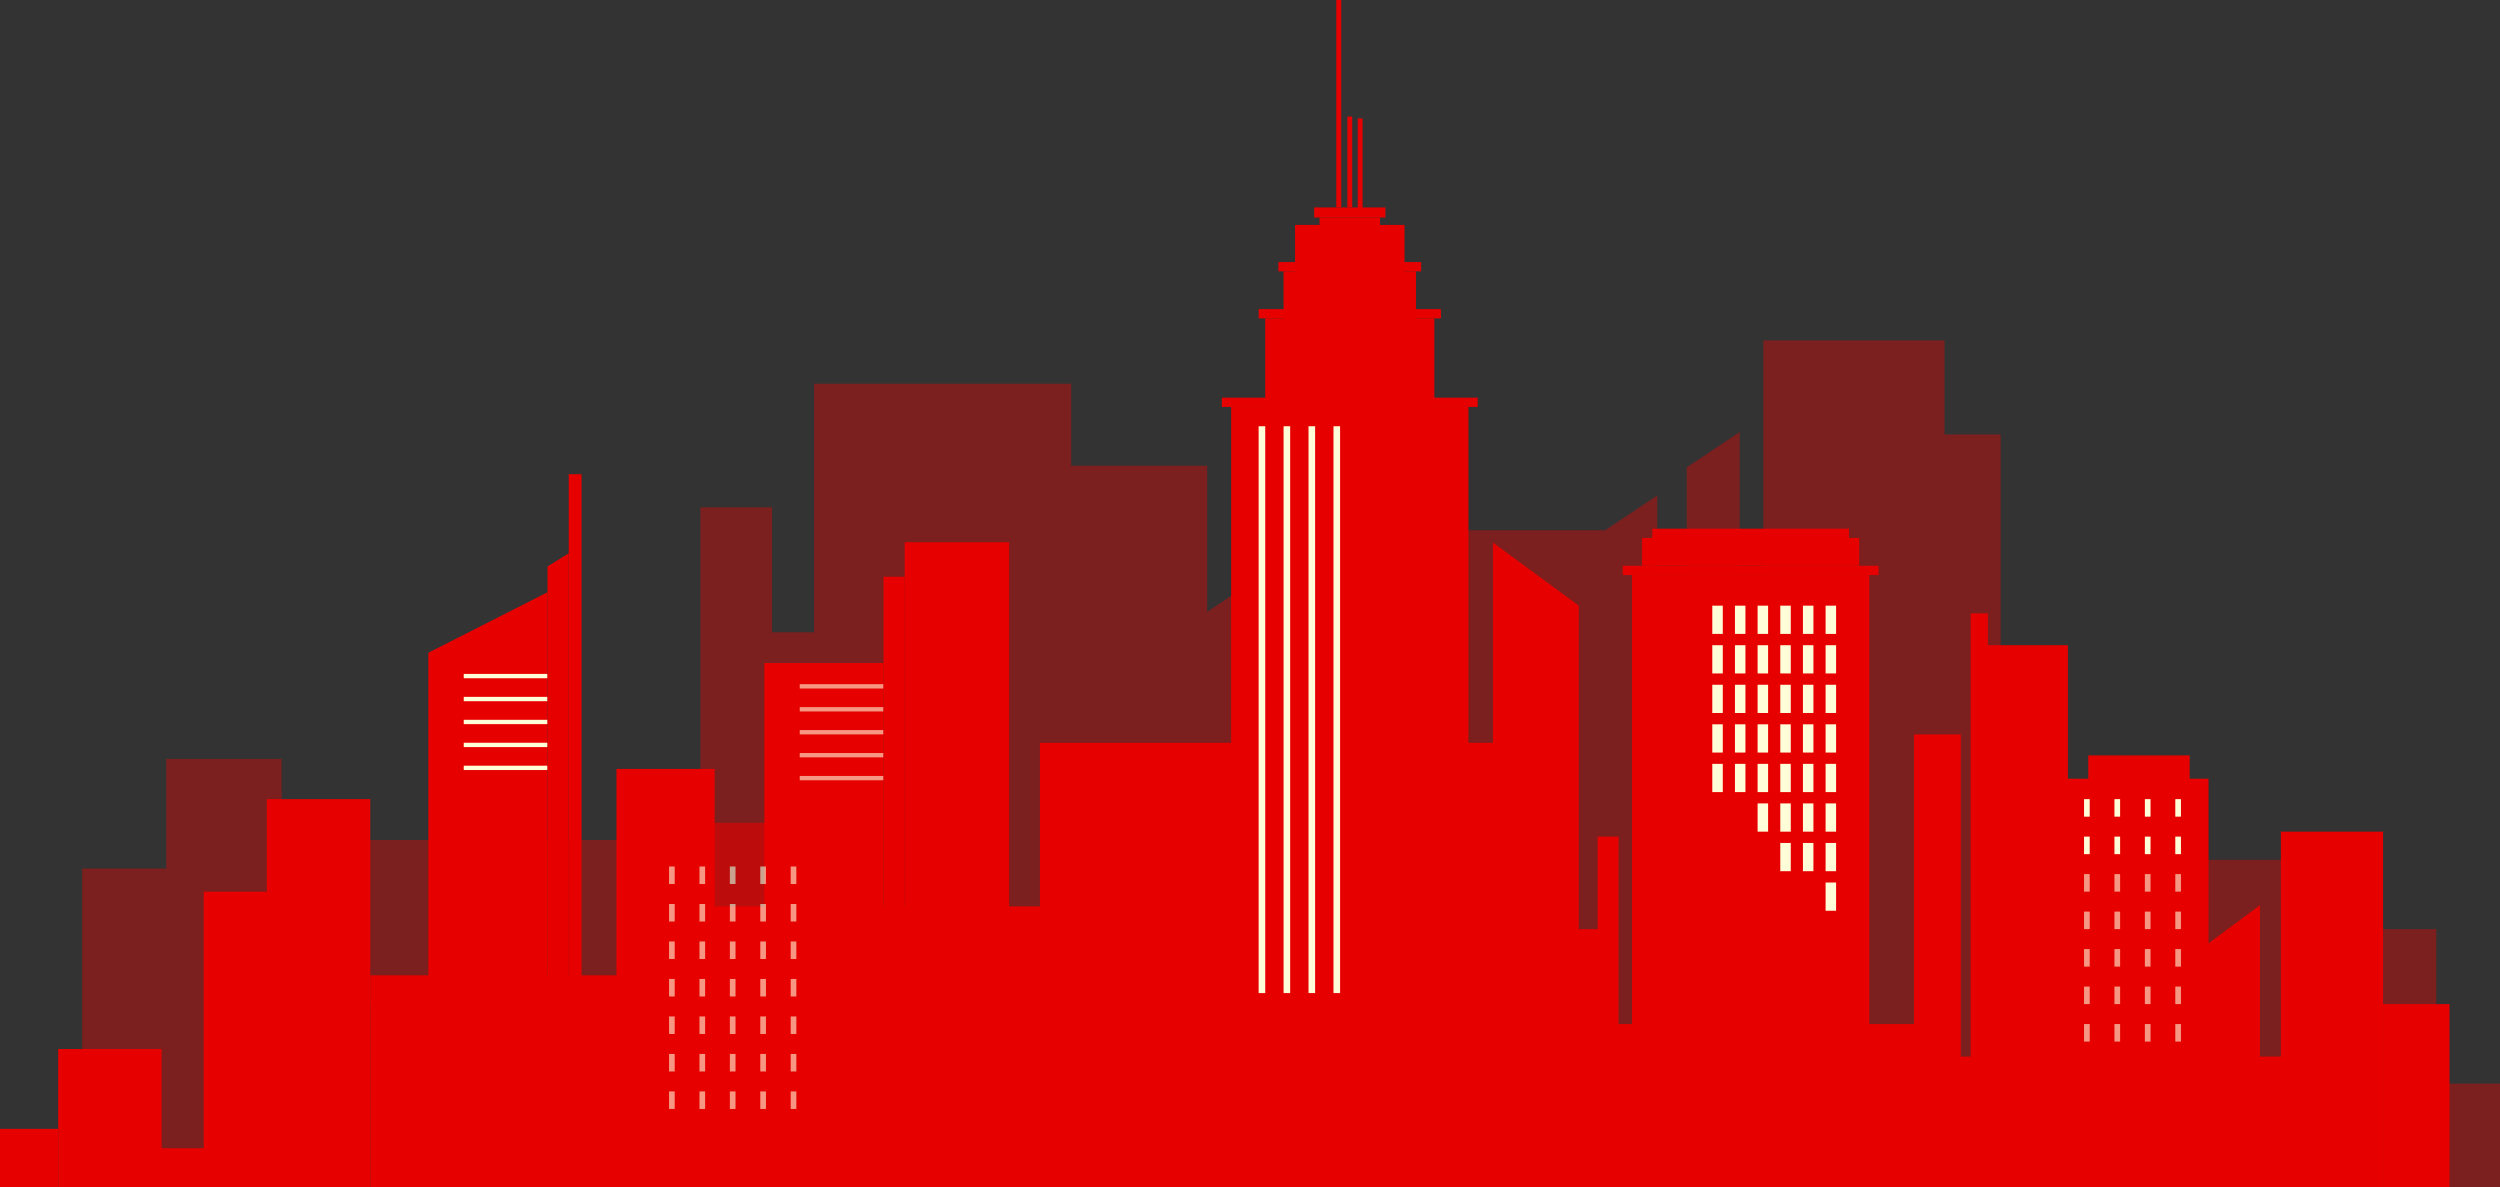   <svg xmlns="http://www.w3.org/2000/svg" viewBox="0 0 1703.68 808.95" width="100%" style="vertical-align: middle; max-width: 100%; width: 100%;">
   <rect x="0" y="0" width="1703.68" height="808.95" fill="#333333" stroke="none"/>
   <g>
    <g>
     <rect x="838.98" y="277.33" width="161.72" height="368.98" fill="rgb(231,0,0)">
     </rect>
     <rect x="832.66" y="271" width="174.35" height="6.33" fill="rgb(231,0,0)">
     </rect>
     <rect x="862.22" y="216.98" width="115.23" height="368.98" fill="rgb(231,0,0)">
     </rect>
     <rect x="857.72" y="210.65" width="124.24" height="6.33" fill="rgb(231,0,0)">
     </rect>
     <rect x="874.72" y="184.91" width="90.23" height="368.98" fill="rgb(231,0,0)">
     </rect>
     <rect x="871.2" y="178.59" width="97.28" height="6.33" fill="rgb(231,0,0)">
     </rect>
     <rect x="882.54" y="153.28" width="74.61" height="368.98" fill="rgb(231,0,0)">
     </rect>
     <rect x="899.23" y="148.22" width="41.22" height="368.98" fill="rgb(231,0,0)">
     </rect>
     <rect x="895.55" y="141.36" width="48.57" height="6.86" fill="rgb(231,0,0)">
     </rect>
     <rect x="910.64" width="3.37" height="141.36" fill="rgb(231,0,0)">
     </rect>
     <rect x="918.18" y="79.45" width="3.31" height="61.91" fill="rgb(231,0,0)">
     </rect>
     <rect x="925.25" y="80.72" width="3.31" height="61.91" fill="rgb(231,0,0)">
     </rect>
     <rect x="1386.47" y="530.67" width="118.58" height="216.26" fill="rgb(231,0,0)">
     </rect>
     <rect x="1423.1" y="514.78" width="69.07" height="189.03" fill="rgb(231,0,0)">
     </rect>
     <rect x="1399.49" y="544.58" width="3.86" height="11.95" fill="rgb(255,252,216)">
     </rect>
     <rect x="1420.22" y="544.58" width="3.86" height="11.95" fill="rgb(255,252,216)">
     </rect>
     <rect x="1440.94" y="544.58" width="3.86" height="11.95" fill="rgb(255,252,216)">
     </rect>
     <rect x="1461.67" y="544.58" width="3.86" height="11.95" fill="rgb(255,252,216)">
     </rect>
     <rect x="1482.4" y="544.58" width="3.86" height="11.95" fill="rgb(255,252,216)">
     </rect>
     <rect x="1399.49" y="570.13" width="3.86" height="11.95" fill="rgb(255,252,216)">
     </rect>
     <rect x="1420.22" y="570.13" width="3.86" height="11.95" fill="rgb(255,252,216)">
     </rect>
     <rect x="1440.94" y="570.13" width="3.86" height="11.95" fill="rgb(255,252,216)">
     </rect>
     <rect x="1461.67" y="570.13" width="3.86" height="11.95" fill="rgb(255,252,216)">
     </rect>
     <rect x="1482.4" y="570.13" width="3.86" height="11.95" fill="rgb(255,252,216)">
     </rect>
     <rect x="1399.49" y="595.67" width="3.86" height="11.95" fill="rgb(255,252,216)">
     </rect>
     <rect x="1420.22" y="595.67" width="3.86" height="11.95" fill="rgb(255,252,216)">
     </rect>
     <rect x="1440.94" y="595.67" width="3.86" height="11.95" fill="rgb(255,252,216)">
     </rect>
     <rect x="1461.67" y="595.67" width="3.86" height="11.95" fill="rgb(255,252,216)">
     </rect>
     <rect x="1482.4" y="595.67" width="3.86" height="11.95" fill="rgb(255,252,216)">
     </rect>
     <rect x="1399.49" y="621.22" width="3.86" height="11.95" fill="rgb(255,252,216)">
     </rect>
     <rect x="1420.22" y="621.22" width="3.86" height="11.95" fill="rgb(255,252,216)">
     </rect>
     <rect x="1440.94" y="621.22" width="3.86" height="11.95" fill="rgb(255,252,216)">
     </rect>
     <rect x="1461.67" y="621.22" width="3.86" height="11.95" fill="rgb(255,252,216)">
     </rect>
     <rect x="1482.4" y="621.22" width="3.86" height="11.95" fill="rgb(255,252,216)">
     </rect>
     <rect x="1399.49" y="646.77" width="3.86" height="11.95" fill="rgb(255,252,216)">
     </rect>
     <rect x="1420.22" y="646.77" width="3.86" height="11.95" fill="rgb(255,252,216)">
     </rect>
     <rect x="1440.94" y="646.77" width="3.86" height="11.95" fill="rgb(255,252,216)">
     </rect>
     <rect x="1461.67" y="646.77" width="3.86" height="11.95" fill="rgb(255,252,216)">
     </rect>
     <rect x="1482.4" y="646.77" width="3.86" height="11.95" fill="rgb(255,252,216)">
     </rect>
     <rect x="1399.49" y="672.32" width="3.86" height="11.95" fill="rgb(255,252,216)">
     </rect>
     <rect x="1420.22" y="672.32" width="3.86" height="11.95" fill="rgb(255,252,216)">
     </rect>
     <rect x="1440.94" y="672.32" width="3.86" height="11.95" fill="rgb(255,252,216)">
     </rect>
     <rect x="1461.67" y="672.32" width="3.86" height="11.95" fill="rgb(255,252,216)">
     </rect>
     <rect x="1482.4" y="672.32" width="3.86" height="11.95" fill="rgb(255,252,216)">
     </rect>
     <rect x="1399.49" y="697.86" width="3.86" height="11.95" fill="rgb(255,252,216)">
     </rect>
     <rect x="1420.22" y="697.86" width="3.86" height="11.95" fill="rgb(255,252,216)">
     </rect>
     <rect x="1440.94" y="697.86" width="3.86" height="11.95" fill="rgb(255,252,216)">
     </rect>
     <rect x="1461.67" y="697.86" width="3.86" height="11.95" fill="rgb(255,252,216)">
     </rect>
     <rect x="1482.4" y="697.86" width="3.86" height="11.95" fill="rgb(255,252,216)">
     </rect>
     <rect x="520.89" y="451.82" width="81.2" height="245.35" fill="rgb(231,0,0)">
     </rect>
     <rect x="544.99" y="466.24" width="57.11" height="2.96" fill="rgb(255,252,216)">
     </rect>
     <rect x="544.99" y="481.88" width="57.11" height="2.96" fill="rgb(255,252,216)">
     </rect>
     <rect x="544.99" y="497.52" width="57.11" height="2.96" fill="rgb(255,252,216)">
     </rect>
     <rect x="544.99" y="513.16" width="57.11" height="2.96" fill="rgb(255,252,216)">
     </rect>
     <rect x="544.99" y="528.79" width="57.11" height="2.96" fill="rgb(255,252,216)">
     </rect>
     <rect x="602.09" y="393.03" width="14.44" height="304.13" fill="rgb(231,0,0)">
     </rect>
     <rect x="616.53" y="369.52" width="71.17" height="327.65" fill="rgb(231,0,0)">
     </rect>
     <polygon points="373.13 690.17 291.92 690.17 291.92 444.83 373.13 403.59 373.13 690.17" fill="rgb(231,0,0)">
     </polygon>
     <rect x="316.02" y="459.25" width="57.11" height="2.96" fill="rgb(255,252,216)">
     </rect>
     <rect x="316.02" y="474.89" width="57.11" height="2.96" fill="rgb(255,252,216)">
     </rect>
     <rect x="316.02" y="490.52" width="57.11" height="2.96" fill="rgb(255,252,216)">
     </rect>
     <rect x="316.02" y="506.16" width="57.11" height="2.96" fill="rgb(255,252,216)">
     </rect>
     <rect x="316.02" y="521.8" width="57.11" height="2.96" fill="rgb(255,252,216)">
     </rect>
     <polygon points="373.13 386.04 387.57 377.06 387.57 690.17 373.13 690.17 373.13 386.04" fill="rgb(231,0,0)">
     </polygon>
     <rect x="387.57" y="323.15" width="8.74" height="367.02" fill="rgb(231,0,0)">
     </rect>
     <polygon points="252.32 664.65 420.11 664.65 420.11 523.99 487.01 523.99 487.01 617.67 708.7 617.67 708.7 506.17 1059.38 506.17 1059.38 720.02 1554.35 720.02 1554.35 566.76 1623.98 566.76 1623.98 808.95 252.32 808.95 252.32 664.65" fill="rgb(231,0,0)">
     </polygon>
     <rect x="181.85" y="544.58" width="70.47" height="264.37" fill="rgb(231,0,0)">
     </rect>
     <rect x="138.83" y="607.63" width="70.47" height="201.32" fill="rgb(231,0,0)">
     </rect>
     <rect x="93.53" y="782.52" width="70.47" height="26.43" fill="rgb(231,0,0)">
     </rect>
     <rect x="39.65" y="714.87" width="70.47" height="94.08" fill="rgb(231,0,0)">
     </rect>
     <rect y="769.29" width="39.65" height="39.65" fill="rgb(231,0,0)">
     </rect>
     <g style="opacity:0.4">
      <polygon points="113.27 517.2 113.27 591.87 56.01 591.87 56.01 789.12 191.92 789.12 191.92 517.2 113.27 517.2" fill="rgb(231,0,0)">
      </polygon>
     </g>
     <g style="opacity:0.4">
      <polygon points="1363.37 585.95 1363.37 296.02 1325.13 296.02 1325.13 231.98 1201.66 231.98 1201.66 492.32 1185.54 492.32 1185.54 294.42 1149.43 318.49 1149.43 426.83 1129.39 426.83 1129.39 337.67 1093.84 361.38 905.97 361.38 822.63 416.97 822.63 317.37 729.98 317.37 729.98 261.51 554.79 261.51 554.79 430.92 526.15 430.92 526.15 345.71 477.3 345.71 477.3 572.42 238 572.42 238 684.78 940.45 684.78 940.45 760.86 1603.01 760.86 1603.01 585.95 1363.37 585.95" fill="rgb(231,0,0)">
      </polygon>
     </g>
     <polygon points="1017.43 539.8 1017.43 369.76 1075.88 412.74 1075.88 633.17 1088.74 633.17 1088.74 570.13 1103 570.13 1103 697.86 1304.35 697.86 1304.35 500.48 1336.23 500.48 1336.23 746.93 1342.97 740.18 1342.97 418 1354.68 418 1354.68 439.69 1409.21 439.69 1409.21 745.19 1499.82 745.19 1499.82 646.77 1540.09 616.83 1540.09 725.05 1540.09 783.78 940.45 783.78 1017.43 539.8" fill="rgb(231,0,0)">
     </polygon>
     <g style="opacity:0.6">
      <rect x="442.91" y="576.58" width="118.58" height="216.26" fill="rgb(231,0,0)">
      </rect>
      <rect x="479.54" y="560.69" width="69.07" height="189.03" fill="rgb(231,0,0)">
      </rect>
      <rect x="455.93" y="590.49" width="3.86" height="11.95" fill="rgb(255,252,216)">
      </rect>
      <rect x="476.66" y="590.49" width="3.86" height="11.95" fill="rgb(255,252,216)">
      </rect>
      <rect x="497.38" y="590.49" width="3.86" height="11.95" fill="rgb(255,252,216)">
      </rect>
      <rect x="518.11" y="590.49" width="3.86" height="11.95" fill="rgb(255,252,216)">
      </rect>
      <rect x="538.83" y="590.49" width="3.86" height="11.95" fill="rgb(255,252,216)">
      </rect>
      <rect x="455.93" y="616.04" width="3.86" height="11.95" fill="rgb(255,252,216)">
      </rect>
      <rect x="476.66" y="616.04" width="3.86" height="11.95" fill="rgb(255,252,216)">
      </rect>
      <rect x="497.38" y="616.04" width="3.86" height="11.95" fill="rgb(255,252,216)">
      </rect>
      <rect x="518.11" y="616.04" width="3.86" height="11.95" fill="rgb(255,252,216)">
      </rect>
      <rect x="538.83" y="616.04" width="3.86" height="11.95" fill="rgb(255,252,216)">
      </rect>
      <rect x="455.93" y="641.58" width="3.86" height="11.95" fill="rgb(255,252,216)">
      </rect>
      <rect x="476.66" y="641.58" width="3.86" height="11.95" fill="rgb(255,252,216)">
      </rect>
      <rect x="497.38" y="641.58" width="3.86" height="11.95" fill="rgb(255,252,216)">
      </rect>
      <rect x="518.11" y="641.58" width="3.86" height="11.95" fill="rgb(255,252,216)">
      </rect>
      <rect x="538.83" y="641.58" width="3.86" height="11.95" fill="rgb(255,252,216)">
      </rect>
      <rect x="455.93" y="667.13" width="3.86" height="11.95" fill="rgb(255,252,216)">
      </rect>
      <rect x="476.66" y="667.13" width="3.86" height="11.95" fill="rgb(255,252,216)">
      </rect>
      <rect x="497.38" y="667.13" width="3.86" height="11.95" fill="rgb(255,252,216)">
      </rect>
      <rect x="518.11" y="667.13" width="3.86" height="11.95" fill="rgb(255,252,216)">
      </rect>
      <rect x="538.83" y="667.13" width="3.86" height="11.95" fill="rgb(255,252,216)">
      </rect>
      <rect x="455.93" y="692.68" width="3.86" height="11.95" fill="rgb(255,252,216)">
      </rect>
      <rect x="476.66" y="692.68" width="3.86" height="11.95" fill="rgb(255,252,216)">
      </rect>
      <rect x="497.38" y="692.68" width="3.86" height="11.95" fill="rgb(255,252,216)">
      </rect>
      <rect x="518.11" y="692.68" width="3.86" height="11.95" fill="rgb(255,252,216)">
      </rect>
      <rect x="538.83" y="692.68" width="3.86" height="11.95" fill="rgb(255,252,216)">
      </rect>
      <rect x="455.93" y="718.23" width="3.86" height="11.95" fill="rgb(255,252,216)">
      </rect>
      <rect x="476.66" y="718.23" width="3.86" height="11.95" fill="rgb(255,252,216)">
      </rect>
      <rect x="497.38" y="718.23" width="3.86" height="11.95" fill="rgb(255,252,216)">
      </rect>
      <rect x="518.11" y="718.23" width="3.86" height="11.95" fill="rgb(255,252,216)">
      </rect>
      <rect x="538.83" y="718.23" width="3.86" height="11.95" fill="rgb(255,252,216)">
      </rect>
      <rect x="455.93" y="743.77" width="3.86" height="11.95" fill="rgb(255,252,216)">
      </rect>
      <rect x="476.66" y="743.77" width="3.86" height="11.95" fill="rgb(255,252,216)">
      </rect>
      <rect x="497.38" y="743.77" width="3.86" height="11.95" fill="rgb(255,252,216)">
      </rect>
      <rect x="518.11" y="743.77" width="3.86" height="11.95" fill="rgb(255,252,216)">
      </rect>
      <rect x="538.83" y="743.77" width="3.86" height="11.95" fill="rgb(255,252,216)">
      </rect>
     </g>
     <rect x="1623.98" y="684.27" width="45.3" height="124.68" fill="rgb(231,0,0)">
     </rect>
     <g style="opacity:0.4">
      <polygon points="1660.23 738.48 1660.23 633.17 1566.1 633.17 1566.1 808.95 1642.85 808.95 1660.23 808.95 1703.68 808.95 1703.68 738.48 1660.23 738.48" fill="rgb(231,0,0)">
      </polygon>
     </g>
     <rect x="1112.16" y="391.88" width="161.72" height="368.98" fill="rgb(231,0,0)">
     </rect>
     <rect x="1166.88" y="412.74" width="7.15" height="19.25" fill="rgb(255,252,216)">
     </rect>
     <rect x="1182.32" y="412.74" width="7.15" height="19.25" fill="rgb(255,252,216)">
     </rect>
     <rect x="1197.76" y="412.74" width="7.15" height="19.25" fill="rgb(255,252,216)">
     </rect>
     <rect x="1213.21" y="412.74" width="7.15" height="19.25" fill="rgb(255,252,216)">
     </rect>
     <rect x="1228.65" y="412.74" width="7.15" height="19.25" fill="rgb(255,252,216)">
     </rect>
     <rect x="1244.09" y="412.74" width="7.15" height="19.25" fill="rgb(255,252,216)">
     </rect>
     <rect x="1166.88" y="439.69" width="7.15" height="19.25" fill="rgb(255,252,216)">
     </rect>
     <rect x="1182.32" y="439.69" width="7.15" height="19.25" fill="rgb(255,252,216)">
     </rect>
     <rect x="1197.76" y="439.69" width="7.15" height="19.25" fill="rgb(255,252,216)">
     </rect>
     <rect x="1213.21" y="439.69" width="7.15" height="19.25" fill="rgb(255,252,216)">
     </rect>
     <rect x="1228.65" y="439.69" width="7.15" height="19.25" fill="rgb(255,252,216)">
     </rect>
     <rect x="1244.09" y="439.69" width="7.15" height="19.25" fill="rgb(255,252,216)">
     </rect>
     <rect x="1166.88" y="466.64" width="7.15" height="19.25" fill="rgb(255,252,216)">
     </rect>
     <rect x="1182.32" y="466.64" width="7.15" height="19.25" fill="rgb(255,252,216)">
     </rect>
     <rect x="1197.76" y="466.64" width="7.15" height="19.25" fill="rgb(255,252,216)">
     </rect>
     <rect x="1213.21" y="466.64" width="7.15" height="19.25" fill="rgb(255,252,216)">
     </rect>
     <rect x="1228.65" y="466.64" width="7.15" height="19.25" fill="rgb(255,252,216)">
     </rect>
     <rect x="1244.09" y="466.64" width="7.15" height="19.25" fill="rgb(255,252,216)">
     </rect>
     <rect x="1166.88" y="493.6" width="7.15" height="19.25" fill="rgb(255,252,216)">
     </rect>
     <rect x="1182.32" y="493.6" width="7.15" height="19.25" fill="rgb(255,252,216)">
     </rect>
     <rect x="1197.76" y="493.6" width="7.15" height="19.25" fill="rgb(255,252,216)">
     </rect>
     <rect x="1213.21" y="493.6" width="7.15" height="19.25" fill="rgb(255,252,216)">
     </rect>
     <rect x="1228.65" y="493.6" width="7.15" height="19.25" fill="rgb(255,252,216)">
     </rect>
     <rect x="1244.09" y="493.6" width="7.15" height="19.25" fill="rgb(255,252,216)">
     </rect>
     <rect x="1166.88" y="520.55" width="7.15" height="19.25" fill="rgb(255,252,216)">
     </rect>
     <rect x="1182.32" y="520.55" width="7.15" height="19.25" fill="rgb(255,252,216)">
     </rect>
     <rect x="1197.76" y="520.55" width="7.15" height="19.25" fill="rgb(255,252,216)">
     </rect>
     <rect x="1213.21" y="520.55" width="7.15" height="19.25" fill="rgb(255,252,216)">
     </rect>
     <rect x="1228.65" y="520.55" width="7.15" height="19.25" fill="rgb(255,252,216)">
     </rect>
     <rect x="1244.09" y="520.55" width="7.15" height="19.25" fill="rgb(255,252,216)">
     </rect>
     <rect x="1197.76" y="547.5" width="7.15" height="19.25" fill="rgb(255,252,216)">
     </rect>
     <rect x="1213.21" y="547.5" width="7.15" height="19.25" fill="rgb(255,252,216)">
     </rect>
     <rect x="1228.65" y="547.5" width="7.15" height="19.25" fill="rgb(255,252,216)">
     </rect>
     <rect x="1244.09" y="547.5" width="7.15" height="19.25" fill="rgb(255,252,216)">
     </rect>
     <rect x="1213.21" y="574.45" width="7.15" height="19.25" fill="rgb(255,252,216)">
     </rect>
     <rect x="1228.65" y="574.45" width="7.15" height="19.25" fill="rgb(255,252,216)">
     </rect>
     <rect x="1244.09" y="574.45" width="7.15" height="19.25" fill="rgb(255,252,216)">
     </rect>
     <rect x="1244.09" y="601.41" width="7.15" height="19.25" fill="rgb(255,252,216)">
     </rect>
     <rect x="1105.84" y="385.55" width="174.35" height="6.33" fill="rgb(231,0,0)">
     </rect>
     <rect x="1119.03" y="366.6" width="147.97" height="18.95" fill="rgb(231,0,0)">
     </rect>
     <rect x="1125.99" y="360.28" width="134.06" height="18.95" fill="rgb(231,0,0)">
     </rect>
     <rect x="857.72" y="290.48" width="4.5" height="386.28" fill="rgb(255,252,216)">
     </rect>
     <rect x="874.72" y="290.48" width="4.5" height="386.28" fill="rgb(255,252,216)">
     </rect>
     <rect x="891.72" y="290.48" width="4.5" height="386.28" fill="rgb(255,252,216)">
     </rect>
     <rect x="908.73" y="290.48" width="4.5" height="386.28" fill="rgb(255,252,216)">
     </rect>
    </g>
   </g>
  </svg>

